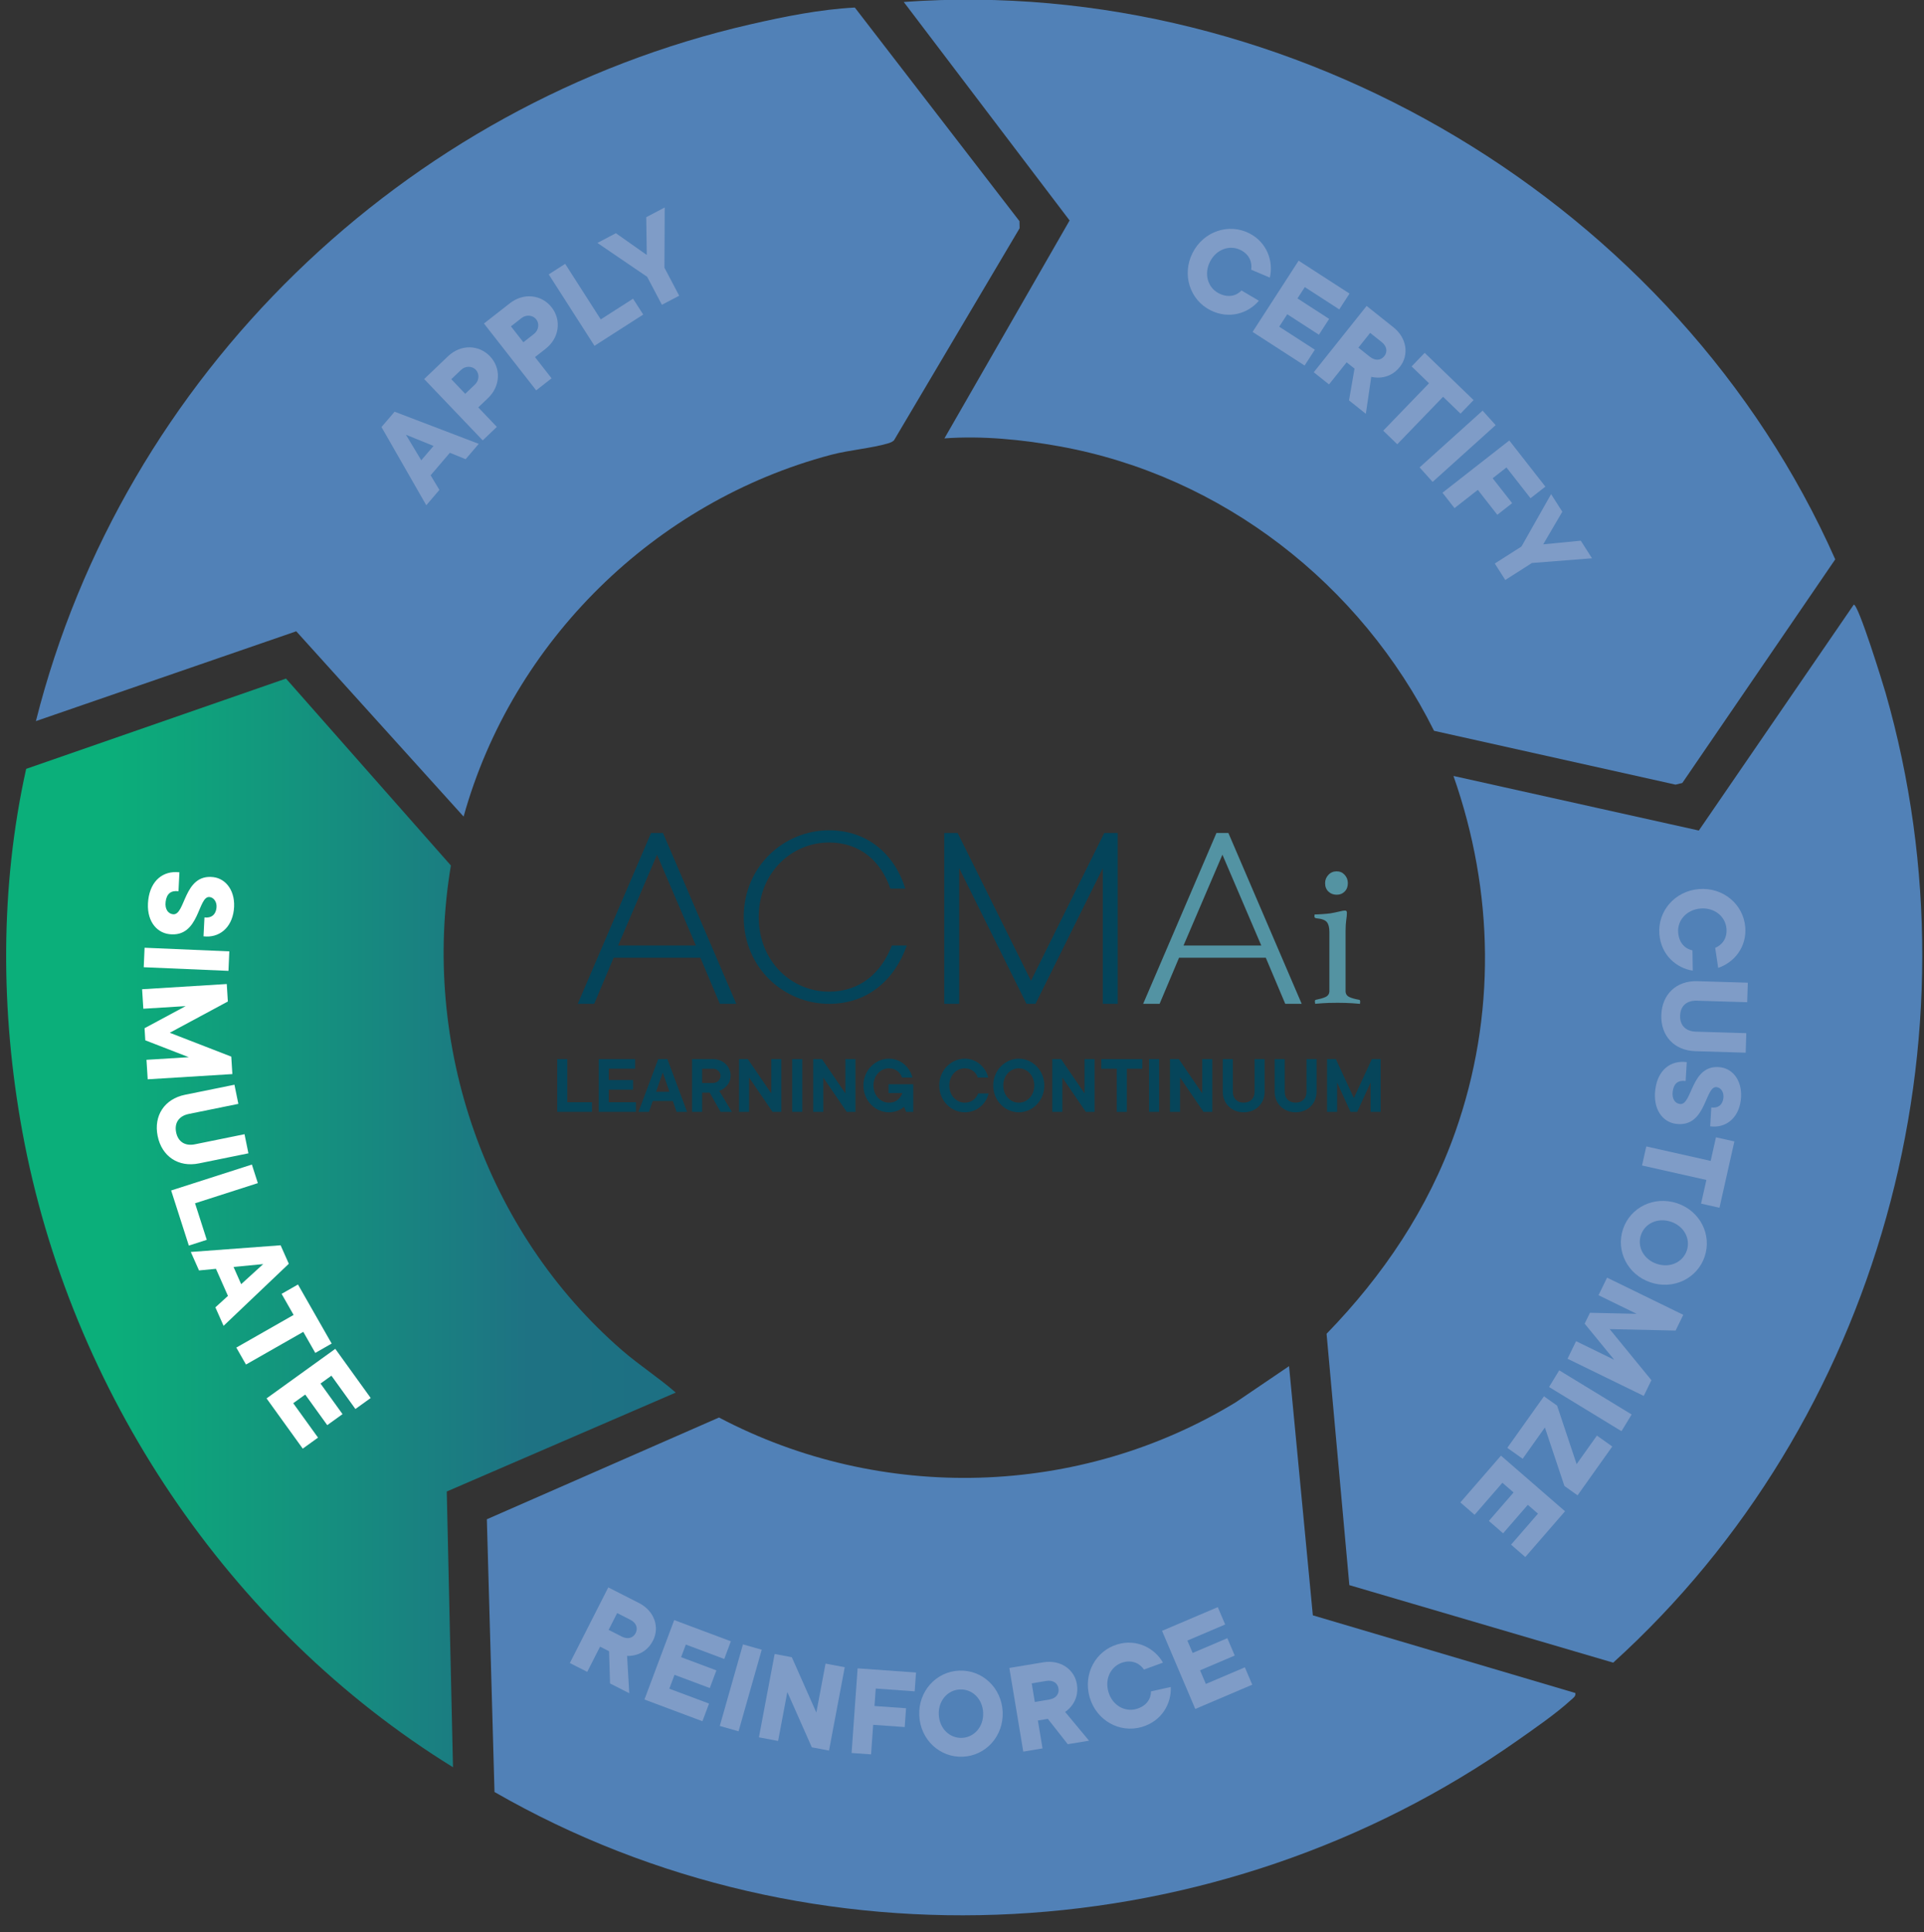 <?xml version="1.0" encoding="UTF-8"?>
<svg id="Layer_1" data-name="Layer 1" xmlns="http://www.w3.org/2000/svg" xmlns:xlink="http://www.w3.org/1999/xlink" viewBox="0 0 567.7 570">
  <rect x="0" y="0" width="567.7" height="570" fill="#333333" stroke="none"/>
  <defs>
    <style>
      .cls-1 {
        fill: #04445a;
      }

      .cls-2 {
        fill: #5393a3;
      }

      .cls-3 {
        fill: #5493a2;
      }

      .cls-4 {
        fill: #7f9cc7;
      }

      .cls-5 {
        fill: #fff;
      }

      .cls-6 {
        fill: url(#New_Gradient_Swatch_1);
      }

      .cls-7 {
        fill: #5181b7;
      }

      .cls-8 {
        fill: #06455a;
      }
    </style>
    <linearGradient id="New_Gradient_Swatch_1" data-name="New Gradient Swatch 1" x1="1.82" y1="360.77" x2="199.38" y2="360.77" gradientUnits="userSpaceOnUse">
      <stop offset=".15" stop-color="#0baf7a"/>
      <stop offset=".25" stop-color="#0ea57b"/>
      <stop offset=".78" stop-color="#1e7283"/>
      <stop offset=".97" stop-color="#1d7083"/>
    </linearGradient>
  </defs>
  <path class="cls-1" d="M192.09,245.74h3.53l21.63,50.41h-4.85l-5.74-13.6h-25.6l-5.74,13.6h-4.85l21.63-50.41ZM205.33,278.95l-11.47-26.8-11.48,26.8h22.95Z"/>
  <path class="cls-1" d="M267.56,278.95c-3.53,10-11.39,17.2-22.95,17.2-13.15,0-25.16-10.48-25.16-25.6s12-25.6,25.16-25.6c11.47,0,19.42,7.2,22.51,17.2h-4.41c-2.74-8-8.83-13.6-18.1-13.6-11.03,0-20.74,8.88-20.74,22s9.71,22,20.74,22c9.27,0,15.45-5.6,18.54-13.6h4.41Z"/>
  <path class="cls-1" d="M278.6,245.74h3.97l21.63,43.61,21.63-43.61h3.97v50.41h-4.41v-40.01l-19.86,40.01h-2.65l-19.86-40.01v40.01h-4.41v-50.41Z"/>
  <path class="cls-2" d="M358.92,245.74h3.53l21.63,50.41h-4.85l-5.74-13.6h-25.6l-5.74,13.6h-4.85l21.63-50.41ZM372.16,278.95l-11.47-26.8-11.48,26.8h22.95Z"/>
  <path class="cls-3" d="M394.41,257.06c-.99,0-1.79.34-2.44,1.03-.66.7-.98,1.5-.98,2.45,0,1.04.32,1.85.97,2.48.65.63,1.45.94,2.45.94s1.72-.31,2.35-.94c.63-.63.94-1.44.94-2.48,0-.96-.31-1.76-.95-2.46-.63-.69-1.4-1.02-2.34-1.02Z"/>
  <path class="cls-3" d="M392.44,295.87c.73-.02,1.48-.03,2.24-.03s1.51.01,2.24.03c.75.02,1.46.05,2.1.1.63.04,1.18.08,1.64.13.27.02.47.04.62.05,0-.04.01-.1.02-.16.02-.25.03-.43.03-.55,0-.35-.13-.44-.28-.48-1.21-.22-2.17-.48-2.85-.79-.76-.34-1.17-.95-1.17-1.75v-17.68c0-1.38.07-2.5.2-3.35.13-.81.19-1.52.19-2.1,0-.55-.24-.66-.61-.66-.32,0-.86.09-1.61.28-.79.2-1.69.38-2.68.55-.66.09-1.47.16-2.5.23-.87.06-1.58.09-2.12.09-.04.21-.07.39-.07.53,0,.27.07.52.58.6,1.57.13,2.6.51,3.1,1.13.5.62.74,1.58.74,2.94v17.43c0,.8-.42,1.4-1.2,1.75-.7.31-1.63.57-2.75.79-.2.04-.33.14-.33.47,0,.08.01.23.06.53.01.07.02.13.03.19.15-.01.35-.03.61-.05.48-.04,1.04-.09,1.67-.13.64-.04,1.35-.08,2.1-.1Z"/>
  <path class="cls-7" d="M136.79,240.9l-49.38-54.66-76.82,26.5C36.28,110.87,119.04,30.65,221.38,7.19c10.04-2.3,20.59-4.43,30.85-4.96l48.58,63.02.04,2.08-37.05,62.55c-.48.49-1.07.7-1.71.9-4.86,1.47-11.53,1.97-16.93,3.41-51.91,13.78-93.97,54.96-108.37,106.72Z"/>
  <path class="cls-7" d="M278.66,129.34l36.94-64.3L266.66.58c114.97-8.25,228.37,59.65,274.85,164.44l-45.12,65.97-2,.49-71.26-15.88c-21.61-43.34-62.58-75.29-110.56-83.93-11.07-1.99-22.74-3.16-33.91-2.34Z"/>
  <path class="cls-6" d="M199.38,410.84l-67.56,29.18,1.84,81.34c-66.23-40.88-113.05-110.94-127.08-187.57C.14,298.6-.05,261.76,7.72,226.83l76.67-26.64,48.65,55.15c-8.86,52.84,10.12,107.95,50.45,142.97,5.09,4.43,10.82,8.08,15.89,12.52Z"/>
  <path class="cls-7" d="M398.14,467.62l-6.72-74.13c16.66-17.15,29.97-36.86,37.97-59.52,12.09-34.22,11.48-70.9-.53-105.05l72.4,16.1,45.72-66.65c1.39-.05,8.64,23.44,9.39,26.06,29.27,102.09-1.96,215.05-80.38,286.08l-77.85-22.87Z"/>
  <path class="cls-7" d="M380.35,403.03l7.02,73.52,77.46,22.92c.17,1.02-.68,1.48-1.32,2.07-4.41,4.05-10.76,8.41-15.73,11.91-88.29,62.18-207.83,69.28-301.87,15.22l-2.26-80.46,68.5-30.02c47.86,25.21,106.31,23.62,152.5-4.51l15.69-10.64Z"/>
  <g>
    <path class="cls-8" d="M164.42,312.45h2.97v12.73h7.29v2.84h-10.26v-15.57Z"/>
    <path class="cls-8" d="M176.66,312.45h10.75v2.84h-7.79v3.34h7.17v2.84h-7.17v3.71h8.03v2.84h-11v-15.57Z"/>
    <path class="cls-8" d="M194.2,312.45h2.72l5.81,15.57h-3.09l-1.11-3.21h-5.93l-1.11,3.21h-3.09l5.81-15.57ZM197.54,322.09l-1.98-5.68-1.98,5.68h3.95Z"/>
    <path class="cls-8" d="M204.21,312.45h6.18c2.97,0,5.19,2.22,5.19,4.82,0,1.75-.82,2.87-1.68,3.58-.49.42-1.04.77-1.66.99l3.71,6.18h-3.34l-3.21-5.68h-2.22v5.68h-2.97v-15.57ZM210.39,319.5c1.26,0,2.22-.99,2.22-2.1s-.96-2.1-2.22-2.1h-3.21v4.2h3.21Z"/>
    <path class="cls-8" d="M218.06,312.45h2.6l6.92,10.13v-10.13h2.97v15.57h-2.6l-6.92-10.13v10.13h-2.97v-15.57Z"/>
    <path class="cls-8" d="M233.75,312.45h2.97v15.57h-2.97v-15.57Z"/>
    <path class="cls-8" d="M239.93,312.45h2.6l6.92,10.13v-10.13h2.97v15.57h-2.59l-6.92-10.13v10.13h-2.97v-15.57Z"/>
    <path class="cls-8" d="M266.75,326.54c-.37.32-.77.59-1.21.82-.77.4-1.85.79-3.24.79-4.08,0-7.54-3.46-7.54-7.91s3.46-7.91,7.54-7.91c3.56,0,6.2,2.6,6.92,5.56h-3.09c-.4-1.36-1.73-2.72-3.83-2.72-2.47,0-4.57,2.1-4.57,5.07s2.1,5.07,4.57,5.07c1.56,0,2.55-.69,3.14-1.41.35-.42.62-.91.82-1.43h-4.08v-2.6h7.29v8.16h-2.1l-.62-1.48Z"/>
    <path class="cls-8" d="M291.71,322.59c-.72,2.97-3.36,5.56-7.04,5.56-4.08,0-7.54-3.46-7.54-7.91s3.46-7.91,7.54-7.91c3.56,0,6.2,2.6,6.92,5.56h-3.09c-.4-1.36-1.73-2.72-3.83-2.72-2.47,0-4.57,2.1-4.57,5.07s2.1,5.07,4.57,5.07c2.13,0,3.44-1.36,3.95-2.72h3.09Z"/>
    <path class="cls-8" d="M308.14,320.24c0,4.45-3.46,7.91-7.54,7.91s-7.54-3.46-7.54-7.91,3.46-7.91,7.54-7.91,7.54,3.46,7.54,7.91ZM296.03,320.24c0,2.97,2.1,5.07,4.57,5.07s4.57-2.1,4.57-5.07-2.1-5.07-4.57-5.07-4.57,2.1-4.57,5.07Z"/>
    <path class="cls-8" d="M310.49,312.45h2.6l6.92,10.13v-10.13h2.97v15.57h-2.6l-6.92-10.13v10.13h-2.97v-15.57Z"/>
    <path class="cls-8" d="M329.52,315.3h-4.57v-2.84h12.11v2.84h-4.57v12.73h-2.97v-12.73Z"/>
    <path class="cls-8" d="M339.04,312.45h2.97v15.57h-2.97v-15.57Z"/>
    <path class="cls-8" d="M345.22,312.45h2.6l6.92,10.13v-10.13h2.97v15.57h-2.6l-6.92-10.13v10.13h-2.97v-15.57Z"/>
    <path class="cls-8" d="M360.79,312.45h2.97v9.64c0,1.98,1.24,3.21,3.21,3.21s3.21-1.24,3.21-3.21v-9.64h2.97v9.64c0,3.46-2.6,6.06-6.18,6.06s-6.18-2.59-6.18-6.06v-9.64Z"/>
    <path class="cls-8" d="M376.11,312.45h2.97v9.64c0,1.98,1.24,3.21,3.21,3.21s3.21-1.24,3.21-3.21v-9.64h2.97v9.64c0,3.46-2.6,6.06-6.18,6.06s-6.18-2.59-6.18-6.06v-9.64Z"/>
    <path class="cls-8" d="M391.56,312.45h2.6l5.31,11.49,5.31-11.49h2.6v15.57h-2.97v-8.65l-3.95,8.65h-1.98l-3.95-8.65v8.65h-2.97v-15.57Z"/>
  </g>
  <path class="cls-4" d="M112.56,125.99l3.87-4.53,24.83,9.48-3.87,4.53-4.65-1.89-5.68,6.64,2.59,4.31-3.87,4.53-13.21-23.06ZM127.92,131.56l-8.15-3.31,4.53,7.54,3.62-4.23Z"/>
  <path class="cls-4" d="M125.16,111.82l7.04-6.72c3.74-3.57,9.07-3.44,12.36,0,3.29,3.45,3.17,8.78-.57,12.35l-2.87,2.74,5.48,5.75-4.17,3.98-17.28-18.1ZM140.15,113.44c1.29-1.23,1.34-3.2.24-4.35-1.1-1.15-3.06-1.2-4.36.04l-2.87,2.74,4.11,4.31,2.87-2.74Z"/>
  <path class="cls-4" d="M142.8,95.44l7.67-5.99c4.07-3.18,9.37-2.53,12.3,1.22,2.94,3.76,2.29,9.05-1.78,12.23l-3.13,2.45,4.89,6.26-4.54,3.55-15.41-19.72ZM157.56,98.52c1.41-1.1,1.65-3.05.67-4.3-.98-1.25-2.93-1.49-4.34-.39l-3.13,2.45,3.67,4.69,3.13-2.45Z"/>
  <path class="cls-4" d="M161.91,80.95l4.85-3.11,10.5,16.39,9.53-6.11,3,4.68-14.38,9.22-13.5-21.07Z"/>
  <path class="cls-4" d="M190.96,81.67l-14.69-10,5.45-2.87,9.12,6.42-.16-11.14,5.45-2.87-.08,17.77,4.35,8.26-5.1,2.68-4.35-8.26Z"/>
  <path class="cls-4" d="M371.45,88.73c-3.18,3.74-8.82,5.56-14.31,2.79-6.06-3.06-8.48-10.52-5.26-16.9,3.22-6.38,10.66-8.86,16.72-5.8,5.28,2.67,7.2,8.31,6.08,13.08l-5.5-2.33c.33-2.06-.43-4.44-3.09-5.79-3.23-1.63-7.21-.26-9.07,3.43-1.86,3.69-.6,7.71,2.63,9.34,2.84,1.43,5.22.68,6.67-.86l5.14,3.04Z"/>
  <path class="cls-4" d="M383.18,76.91l15.01,9.7-3.02,4.67-10.17-6.58-2.16,3.34,9.34,6.04-3.02,4.67-9.34-6.04-2.37,3.67,10.51,6.79-3.02,4.67-15.35-9.92,13.59-21.02Z"/>
  <path class="cls-4" d="M403.24,90.26l7.92,6.31c4.07,3.24,4.58,8.27,1.88,11.66-3.46,4.4-8.4,2.95-8.43,2.93l-1.6,10.92-4.97-3.96,1.63-9.37-2.33-1.86-5.2,6.52-4.5-3.59,15.6-19.57ZM404.23,105.27c1.58,1.26,3.23,1.05,4.22-.19.99-1.24.83-2.89-.75-4.15l-3.42-2.72-3.47,4.35,3.42,2.72Z"/>
  <path class="cls-4" d="M421.65,113.07l-5.14-4.97,3.86-4,14.43,13.93-3.86,4-5.14-4.97-13.52,14-4.14-4,13.52-14Z"/>
  <path class="cls-4" d="M437.46,121.14l3.85,4.28-18.59,16.75-3.85-4.28,18.59-16.75Z"/>
  <path class="cls-4" d="M445.34,129.95l10.64,13.61-4.38,3.43-7.1-9.08-4.07,3.18,5.75,7.35-4.38,3.43-5.75-7.35-6.88,5.38-3.55-4.54,19.71-15.41Z"/>
  <path class="cls-4" d="M448.92,161.25l8.75-15.47,3.31,5.19-5.64,9.62,11.09-1.08,3.31,5.19-17.72,1.39-7.87,5.02-3.09-4.86,7.87-5.02Z"/>
  <path class="cls-4" d="M499.46,286.36c-4.84-.76-9.34-4.62-9.84-10.76-.55-6.77,4.54-12.72,11.67-13.31,7.13-.58,13.12,4.47,13.67,11.24.48,5.9-3.33,10.47-7.99,12.01l-.88-5.91c1.93-.79,3.57-2.68,3.33-5.65-.29-3.6-3.54-6.29-7.66-5.95-4.12.34-6.89,3.51-6.59,7.11.26,3.17,2.15,4.81,4.21,5.24l.09,5.97Z"/>
  <path class="cls-4" d="M515.71,289.91l-.18,5.76-14.89-.45c-3.02-.09-4.82,1.6-4.9,4.42-.09,2.82,1.61,4.62,4.63,4.71l14.89.45-.17,5.76-14.89-.45c-6.15-.19-10.2-4.48-10.01-10.64.19-6.15,4.48-10.2,10.64-10.01l14.89.45Z"/>
  <path class="cls-4" d="M497.36,318.92c-2.24-.3-3.5.74-3.81,3.1-.29,2.21.74,3.5,2.12,3.68,3.74.49,3.18-12,12.04-10.83,3.74.49,6.65,4.28,5.92,9.79-.7,5.32-4.49,8.22-9.02,7.63l.33-5.57c2.01.26,3.3-.73,3.57-2.74.23-1.77-.75-3.1-1.97-3.26-3.54-.47-2.99,12.03-12.04,10.83-3.94-.52-6.85-4.31-6.07-10.21.75-5.71,4.54-8.62,9.27-8l-.33,5.57Z"/>
  <path class="cls-4" d="M504.75,342.5l1.57-6.98,5.43,1.22-4.4,19.57-5.43-1.22,1.57-6.98-18.99-4.27,1.26-5.62,18.99,4.27Z"/>
  <path class="cls-4" d="M494.86,354.98c6.78,2.27,10.29,9.28,8.13,15.72s-9.19,9.9-15.97,7.63c-6.78-2.27-10.29-9.28-8.13-15.72,2.16-6.44,9.19-9.9,15.97-7.63ZM488.86,372.86c3.92,1.31,7.71-.51,8.86-3.94,1.15-3.43-.78-7.17-4.69-8.49-3.92-1.31-7.71.51-8.86,3.94-1.15,3.43.78,7.17,4.69,8.49Z"/>
  <path class="cls-4" d="M496.67,387.9l-2.26,4.64-19.46-.43,12.32,15.07-2.26,4.64-22.49-10.97,2.52-5.18,11.25,5.49-8.72-10.66,1.57-3.21,13.77.31-11.25-5.49,2.53-5.18,22.49,10.97Z"/>
  <path class="cls-4" d="M481.44,417.3l-3,4.92-21.37-13.03,3-4.92,21.37,13.03Z"/>
  <path class="cls-4" d="M459.44,414.68l5.76,17.26,5.99-8.42,4.53,3.22-10.24,14.41-3.88-2.76-5.76-17.26-6.56,9.23-4.53-3.22,10.82-15.21,3.88,2.76Z"/>
  <path class="cls-4" d="M461.78,445.85l-11.72,13.5-4.2-3.65,7.94-9.15-3-2.6-7.29,8.4-4.2-3.65,7.29-8.4-3.3-2.86-8.2,9.45-4.2-3.65,11.98-13.8,18.9,16.41Z"/>
  <path class="cls-4" d="M179.48,468.31l9.03,4.59c4.64,2.36,6.15,7.18,4.19,11.04-2.5,5.01-7.63,4.59-7.67,4.57l.64,11.02-5.67-2.88-.29-9.51-2.66-1.35-3.78,7.44-5.13-2.61,11.34-22.31ZM183.47,482.82c1.81.92,3.37.38,4.09-1.04.72-1.42.23-3-1.57-3.92l-3.89-1.98-2.52,4.96,3.9,1.98Z"/>
  <path class="cls-4" d="M198.91,477.94l16.74,6.27-1.95,5.21-11.34-4.25-1.39,3.72,10.41,3.9-1.95,5.21-10.41-3.9-1.53,4.09,11.72,4.39-1.95,5.21-17.11-6.41,8.78-23.43Z"/>
  <path class="cls-4" d="M219.22,485.12l5.54,1.57-6.84,24.07-5.54-1.57,6.84-24.07Z"/>
  <path class="cls-4" d="M228.57,487.95l5.07.96,7.23,16.32,2.72-14.44,5.66,1.07-4.64,24.59-5.07-.96-7.23-16.32-2.72,14.44-5.66-1.07,4.64-24.59Z"/>
  <path class="cls-4" d="M253.04,492.19l17.24,1.23-.39,5.55-11.49-.82-.37,5.15,9.31.66-.39,5.55-9.31-.66-.62,8.72-5.75-.41,1.78-24.96Z"/>
  <path class="cls-4" d="M271.24,506.09c-.31-7.14,4.97-12.94,11.76-13.23,6.79-.29,12.54,5.03,12.85,12.17.31,7.14-4.97,12.94-11.76,13.23-6.79.29-12.54-5.03-12.85-12.17ZM290.09,505.28c-.18-4.13-3.24-7.02-6.85-6.86-3.61.15-6.42,3.3-6.24,7.42.18,4.13,3.24,7.02,6.85,6.86,3.61-.15,6.42-3.3,6.24-7.42Z"/>
  <path class="cls-4" d="M297.83,492.07l9.99-1.66c5.13-.85,9.21,2.13,9.92,6.4.96,5.52-3.42,8.22-3.46,8.23l7.05,8.49-6.27,1.04-5.88-7.48-2.94.49,1.37,8.23-5.68.95-4.11-24.69ZM309.64,501.38c2-.33,2.94-1.7,2.68-3.26-.26-1.57-1.59-2.55-3.59-2.22l-4.31.72.91,5.49,4.31-.72Z"/>
  <path class="cls-4" d="M345.45,497.68c.23,4.9-2.64,10.08-8.55,11.81-6.52,1.9-13.38-1.89-15.38-8.75-2-6.86,1.74-13.75,8.26-15.65,5.68-1.66,10.93,1.15,13.37,5.41l-5.61,2.05c-1.17-1.73-3.35-2.95-6.2-2.12-3.47,1.01-5.45,4.73-4.29,8.7,1.16,3.97,4.82,6.04,8.29,5.03,3.05-.89,4.28-3.07,4.28-5.18l5.83-1.29Z"/>
  <path class="cls-4" d="M342.87,481.13l16.45-7,2.18,5.12-11.15,4.75,1.56,3.65,10.23-4.36,2.18,5.12-10.23,4.36,1.71,4.02,11.51-4.9,2.18,5.12-16.81,7.16-9.8-23.03Z"/>
  <path class="cls-5" d="M52.65,262.92c-2.25-.27-3.5.78-3.78,3.14-.27,2.21.78,3.5,2.16,3.66,3.75.46,3.06-12.03,11.94-10.95,3.75.46,6.69,4.21,6.02,9.74-.65,5.32-4.41,8.27-8.94,7.72l.28-5.57c2.01.24,3.29-.76,3.54-2.77.22-1.77-.78-3.1-2.01-3.25-3.55-.43-2.87,12.06-11.94,10.95-3.94-.48-6.89-4.24-6.17-10.15.7-5.72,4.45-8.66,9.19-8.09l-.28,5.57Z"/>
  <path class="cls-5" d="M67.66,280.67l-.25,5.75-25-1.07.25-5.75,25,1.07Z"/>
  <path class="cls-5" d="M66.91,290.31l.32,5.15-17.14,9.22,18.15,7.04.32,5.15-24.98,1.54-.36-5.75,12.49-.77-12.84-4.98-.22-3.57,12.13-6.52-12.49.77-.36-5.75,24.98-1.54Z"/>
  <path class="cls-5" d="M69.18,320.02l1.15,5.64-14.6,2.97c-2.96.6-4.32,2.66-3.76,5.43.56,2.76,2.62,4.13,5.58,3.52l14.6-2.97,1.15,5.64-14.6,2.97c-6.03,1.23-10.95-2.03-12.18-8.06-1.23-6.03,2.03-10.95,8.06-12.18l14.6-2.97Z"/>
  <path class="cls-5" d="M74.32,343.56l1.76,5.48-18.53,5.95,3.46,10.78-5.29,1.7-5.22-16.26,23.83-7.65Z"/>
  <path class="cls-5" d="M82.8,367.38l2.42,5.45-19.25,18.31-2.42-5.45,3.71-3.38-3.54-7.99-5,.48-2.42-5.45,26.5-1.97ZM71.16,378.85l6.5-5.92-8.75.84,2.25,5.08Z"/>
  <path class="cls-5" d="M86.63,387.92l-3.54-6.21,4.83-2.76,9.94,17.42-4.83,2.76-3.54-6.21-16.91,9.64-2.85-5,16.91-9.64Z"/>
  <path class="cls-5" d="M98.93,397.93l10.45,14.5-4.51,3.25-7.08-9.83-3.22,2.32,6.5,9.02-4.51,3.25-6.5-9.02-3.54,2.55,7.32,10.15-4.51,3.25-10.68-14.82,20.3-14.63Z"/>
</svg>